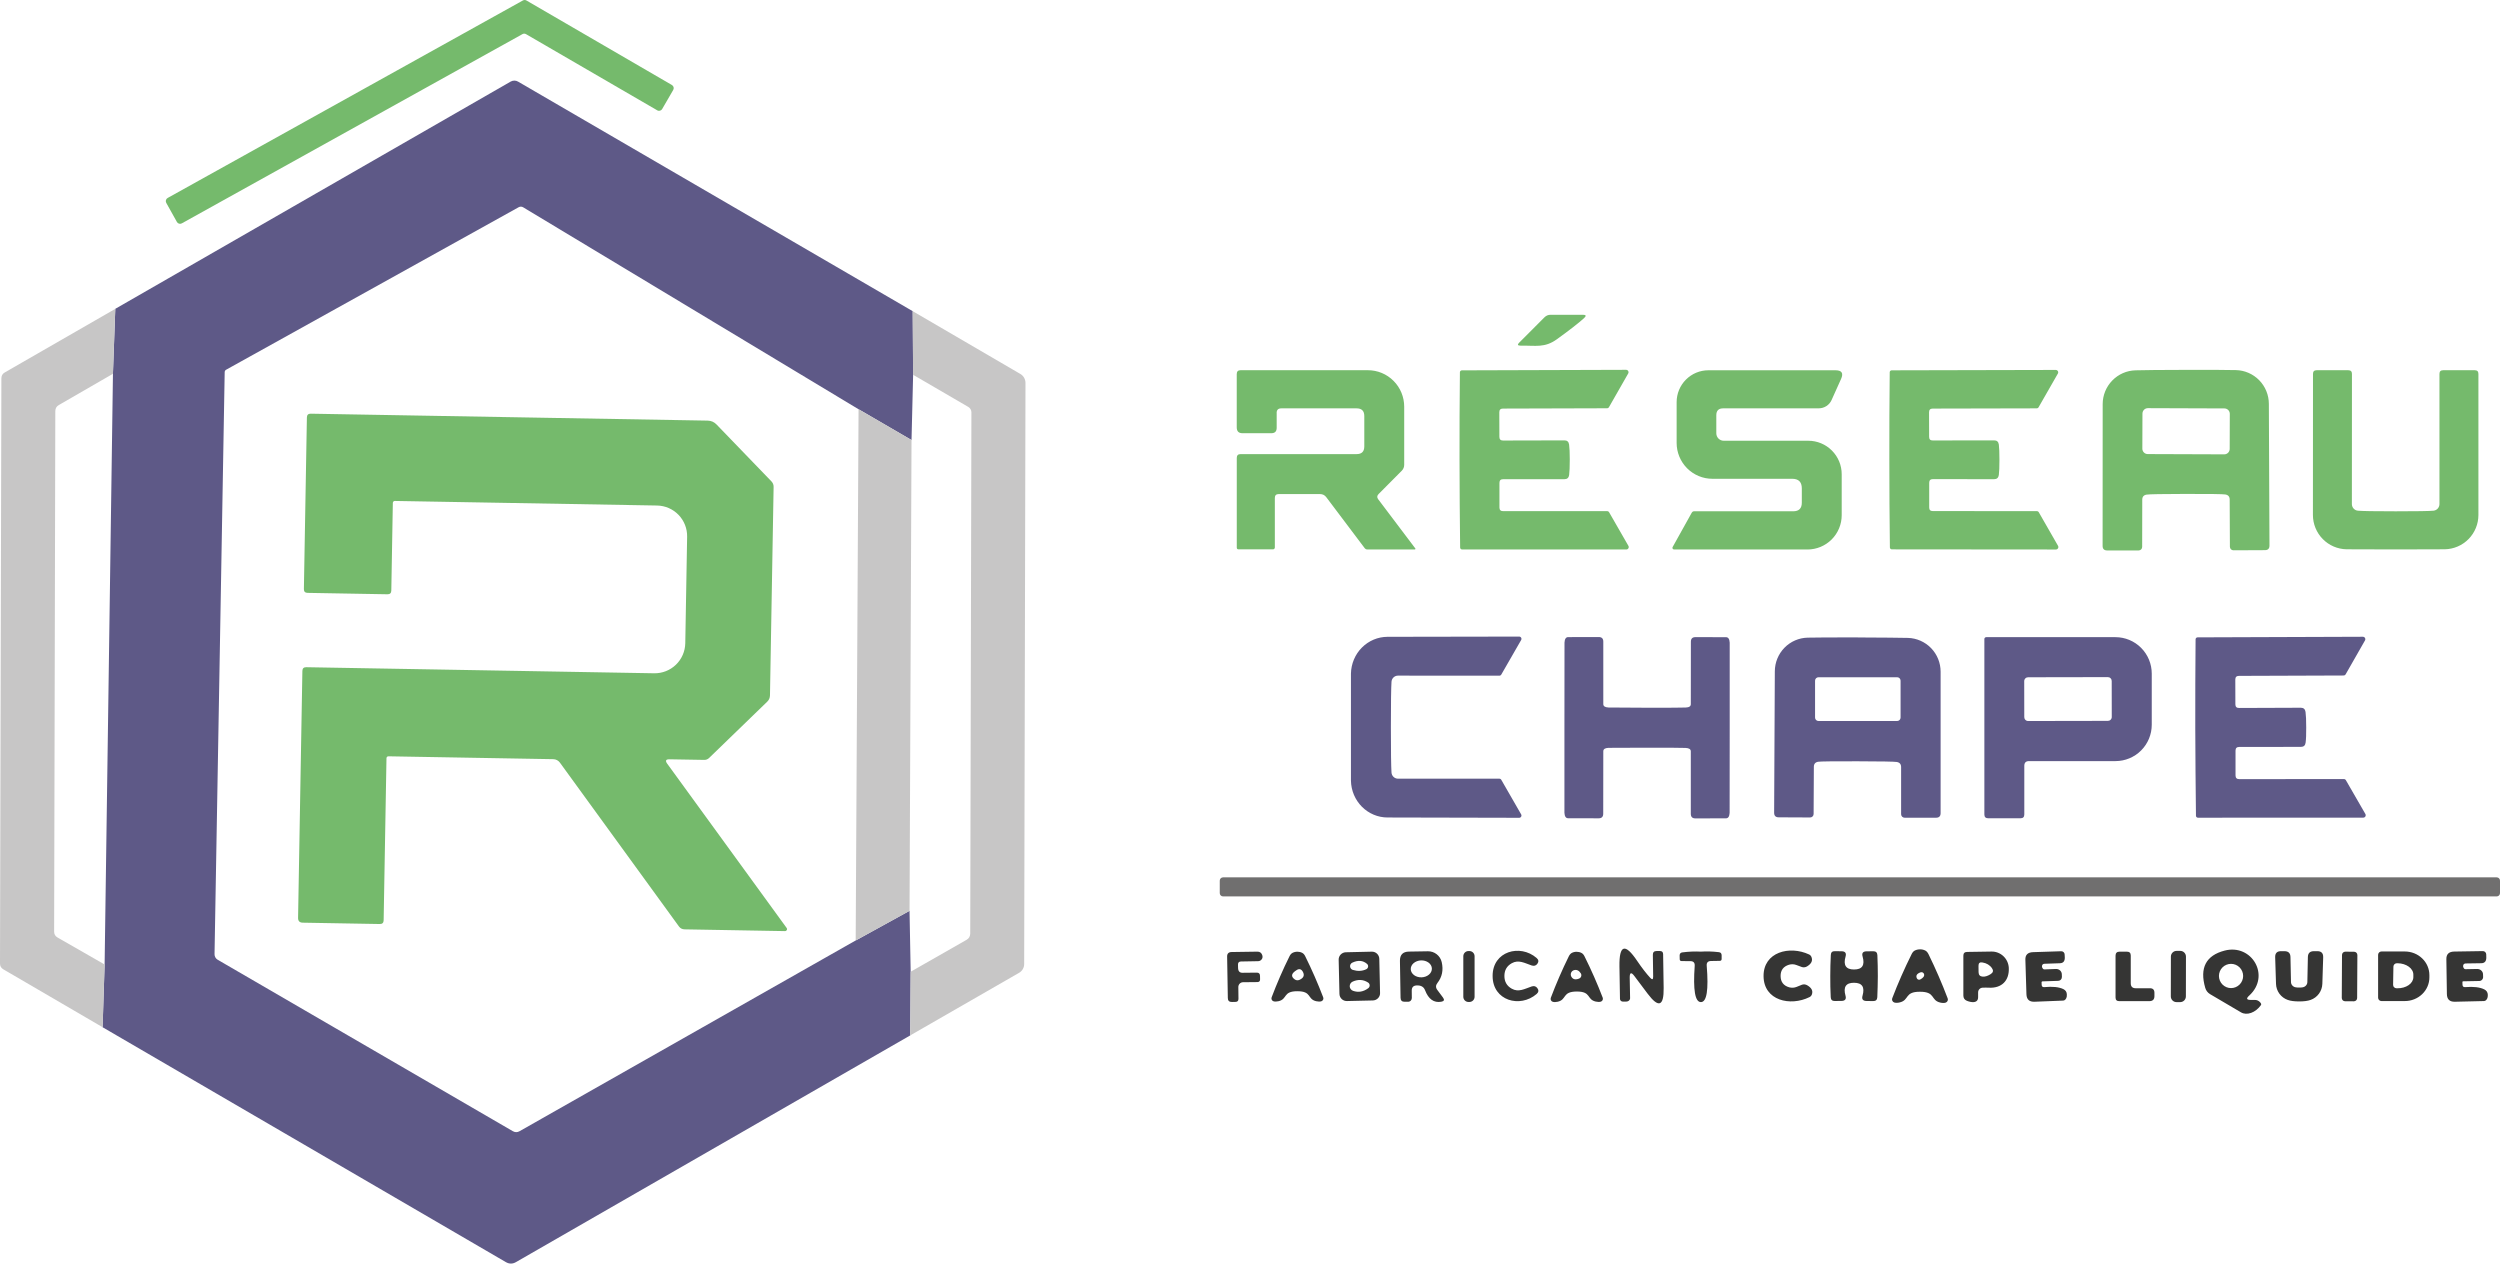 <?xml version="1.0" encoding="UTF-8"?>
<svg id="Calque_1" xmlns="http://www.w3.org/2000/svg" version="1.1" viewBox="0 0 137.583 69.54">
  <!-- Generator: Adobe Illustrator 29.3.1, SVG Export Plug-In . SVG Version: 2.1.0 Build 151)  -->
  <defs>
    <style>
      .st0 {
        fill: #75ba6c;
      }

      .st1 {
        fill: #353534;
      }

      .st2 {
        fill: #706f6f;
      }

      .st3 {
        fill: #5e5987;
      }

      .st4 {
        fill: #c7c6c6;
      }
    </style>
  </defs>
  <path class="st3" d="M50.229,17.125l.023,3.501-.088,3.592-2.915-1.696-18.451-11.11c-.086-.052-.172-.053-.26-.005l-16.095,8.941c-.023.012-.042.031-.056.053-.014.023-.021.049-.022.075l-.559,32.034c-.001.062.014.124.045.178.031.054.075.1.13.131l16.235,9.43c.127.075.254.076.381.002l18.493-10.494,2.964-1.632.063,3.351-.023,3.505-21.694,12.474c-.189.112-.379.111-.57-.002l-22.184-12.921.111-3.453.459-32.51.129-3.574L28.103,4.49c.063-.036.134-.054.206-.054.072,0,.143.02.204.057l21.716,12.632Z"/>
  <path class="st0" d="M83.608,18.855l1.39-1.393c.092-.092.204-.139.335-.139h1.78c.173,0,.197.059.071.176-.285.263-.786.653-1.503,1.171-.678.487-1.152.34-2.002.352-.159,0-.183-.056-.071-.168ZM70.26,22.725v.818c0,.199-.098.298-.293.298h-1.591c-.209,0-.314-.106-.314-.319v-2.934c0-.143.07-.214.209-.214h7.01c.53,0,1.038.211,1.412.588.375.376.585.886.585,1.419v3.202c0,.121-.048.237-.134.323l-1.277,1.284c-.089.09-.096.185-.021.285l2.044,2.707s.006.011.007.017c0,.006,0,.013-.003.018-.003.006-.007.011-.012.014-.005.003-.011.005-.018.006h-2.625c-.025,0-.049-.005-.072-.016-.022-.011-.042-.027-.058-.047l-2.119-2.812c-.087-.115-.201-.172-.343-.172h-2.274c-.142,0-.214.07-.214.21v2.728c0,.014-.003.027-.008.04-.005.013-.012.024-.022.034s-.02.018-.033.023c-.012.005-.025.008-.038.008h-1.893c-.067,0-.101-.034-.101-.101v-4.931c0-.14.07-.21.209-.21h6.386c.282,0,.423-.141.423-.424v-1.67c0-.283-.141-.424-.423-.424h-4.145c-.17,0-.256.084-.256.252ZM86.389,25.302c0,.383-.011.663-.034.839-.022.154-.109.231-.26.231h-3.375c-.134,0-.201.067-.201.201v1.356c0,.134.067.201.201.201h5.724c.05,0,.088.022.113.067l1.059,1.842c.012.021.018.044.018.067,0,.024-.006.047-.018.067-.012.02-.029.037-.049.049-.021.012-.044.018-.067.017h-9.036c-.028,0-.055-.011-.075-.03-.02-.02-.032-.046-.033-.075-.02-1.6-.031-3.209-.034-4.826s.004-3.225.021-4.822c.001-.028.013-.055.033-.074.02-.02.047-.031.076-.031l9.032-.029c.024,0,.048.005.069.016.021.011.039.028.051.049.012.021.019.044.019.068,0,.024-.006.048-.018.069l-1.055,1.847c-.025.045-.063.067-.113.067l-5.724.017c-.134,0-.201.067-.201.201l.004,1.356c0,.134.067.201.201.201l3.375-.008c.151-.003.237.073.26.227.025.176.038.456.038.839ZM94.831,22.473c-.251,0-.377.126-.377.378v.995c0,.054.011.108.031.157.021.05.051.095.089.133.038.038.084.069.133.089.05.021.103.031.157.031h4.652c.488,0,.956.194,1.3.54.345.346.539.814.539,1.303v2.254c0,.501-.199.981-.552,1.335-.354.354-.833.553-1.333.553h-7.34c-.016,0-.032-.005-.046-.013-.014-.008-.026-.019-.034-.033-.008-.014-.012-.029-.012-.044s.004-.031.012-.044l1.042-1.872c.034-.064.078-.097.134-.097h5.46c.316,0,.474-.158.474-.474v-.785c0-.353-.176-.529-.528-.529h-4.393c-.522,0-1.022-.208-1.391-.578-.369-.37-.577-.872-.577-1.395v-2.245c0-.465.184-.912.512-1.24.327-.329.771-.514,1.235-.514h6.997c.346,0,.448.16.305.478l-.523,1.163c-.061.135-.16.25-.285.33-.125.08-.27.123-.419.123h-5.263ZM103.976,25.306c-.003-1.614.004-3.222.021-4.822,0-.028.013-.055.034-.074.02-.02.047-.03.075-.03l9.028-.021c.024,0,.047.006.067.017.021.012.038.029.05.049.012.021.018.044.018.067s-.006.047-.018.067l-1.055,1.843c-.022.045-.059.068-.109.071l-5.724.013c-.134,0-.201.067-.201.201l.004,1.356c0,.134.067.2.201.197l3.375-.004c.151-.003.237.073.26.227.022.176.033.456.033.839s-.011.663-.033.839c-.023.154-.109.231-.26.231l-3.371-.004c-.134,0-.201.067-.201.201v1.356c-.002.134.063.201.197.201l5.724.004c.051,0,.088.022.113.067l1.056,1.842c.011.021.018.044.018.068,0,.024-.007.047-.019.067-.012.021-.029.037-.049.049-.021.012-.044.018-.068.018l-9.032-.008c-.027-.001-.053-.013-.073-.032-.019-.019-.03-.046-.031-.073-.02-1.598-.03-3.205-.03-4.822ZM120.298,27.182c-1.301.003-2.021.015-2.161.038-.161.025-.242.119-.242.281l-.005,2.598c0,.051-.02.1-.056.137-.036.036-.085.057-.136.057h-1.734c-.167,0-.251-.084-.251-.252l.004-7.802c0-.486.191-.952.529-1.299.337-.347.797-.548,1.28-.56.463-.014,1.383-.022,2.76-.025,1.376-.003,2.297.001,2.763.013.483.011.943.211,1.282.557.339.347.529.812.531,1.298l.034,7.802c0,.168-.084.252-.251.252l-1.734.008c-.025,0-.05-.005-.074-.015-.023-.01-.044-.024-.062-.042-.018-.018-.032-.039-.042-.063-.01-.023-.015-.049-.015-.074l-.012-2.598c0-.162-.081-.256-.243-.281-.14-.022-.861-.032-2.165-.029ZM122.713,22.776c0-.039-.007-.078-.022-.114s-.036-.069-.064-.097c-.028-.028-.06-.05-.096-.065-.036-.015-.075-.023-.114-.023l-4.212-.015c-.079,0-.155.031-.211.087s-.087.131-.088.21l-.006,1.931c-.001.039.007.078.022.114s.036.069.064.097c.027.028.06.05.096.065.036.015.075.023.114.023l4.212.015c.079,0,.155-.031.211-.087s.087-.131.088-.21l.006-1.931ZM131.843,28.139c1.156,0,1.849-.011,2.081-.034.09-.009.173-.052.234-.119.06-.068.093-.155.093-.246v-7.164c0-.134.067-.201.201-.201h1.746c.131,0,.197.067.197.201v7.764c0,.495-.194.97-.54,1.324-.347.353-.817.556-1.311.565-.26.006-1.16.008-2.701.008s-2.445-.003-2.705-.008c-.494-.009-.965-.212-1.311-.565-.346-.353-.54-.829-.54-1.324l.004-7.764c0-.134.066-.201.197-.201h1.746c.134,0,.201.067.201.201l-.004,7.164c0,.091.033.179.095.247.061.068.145.11.236.118.232.022.925.034,2.081.034Z"/>
  <path class="st4" d="M50.094,56.982l.023-3.505,3.075-1.755c.133-.076.2-.191.203-.345l.065-28.685c0-.06-.016-.119-.046-.171-.03-.052-.073-.095-.125-.126l-3.039-1.77-.023-3.501,5.928,3.457c.086.05.157.122.206.209.049.087.075.186.075.287l-.072,31.98c0,.097-.026.192-.075.276-.048.084-.118.154-.202.202l-5.994,3.447ZM6.345,16.997l-.129,3.574-2.978,1.719c-.127.073-.192.184-.194.332l-.065,28.651c0,.14.061.246.183.318l2.596,1.489-.11,3.453L.183,53.345c-.122-.072-.183-.178-.183-.318L.076,20.821c0-.146.062-.254.186-.324l6.083-3.5ZM50.164,24.218l-.109,25.909-2.964,1.631.158-29.237,2.915,1.696Z"/>
  <path class="st0" d="M9.737,12.217l-.589-1.055c-.012-.023-.02-.048-.023-.074-.003-.026,0-.052.007-.077.007-.025.02-.048.036-.068.016-.02.036-.037.059-.049L28.779.024c.03-.016.063-.024.097-.024s.067.01.096.027l8.006,4.652c.022.013.042.03.058.051.016.021.027.044.034.069.007.025.008.051.005.077-.004.026-.012.05-.025.073l-.609,1.051c-.013.022-.03.042-.051.058-.021.016-.044.027-.069.034-.025.007-.051.008-.077.005-.026-.003-.05-.012-.073-.025l-7.222-4.193c-.029-.017-.062-.026-.096-.027s-.067.008-.097.024L10.004,12.293c-.045.025-.099.031-.149.017-.05-.014-.092-.048-.118-.093ZM36.719,42.028l6.572,9.039c.012.017.02.036.022.057.002.021-.003.041-.012.059-.01.018-.024.033-.042.044-.018.01-.038.016-.059.015l-5.535-.097c-.058-.001-.116-.016-.168-.043-.052-.027-.097-.066-.131-.114l-6.552-9.017c-.042-.058-.097-.106-.16-.139-.063-.033-.134-.051-.205-.052l-9.073-.158c-.028,0-.055.01-.075.029-.02.019-.031.046-.032.074l-.156,8.921c-.002.14-.073.209-.213.206l-4.237-.074c-.176-.003-.262-.091-.259-.265l.237-13.588c.002-.14.073-.209.213-.206l19.146.334c.446.008.878-.162,1.199-.472.321-.31.506-.735.514-1.181l.102-5.866c.008-.446-.162-.877-.472-1.199-.31-.321-.735-.506-1.182-.514l-14.436-.252c-.014,0-.027.002-.04.008-.013.005-.025.013-.034.023-.01.01-.018.022-.023.035-.005.013-.008.027-.009.042l-.084,4.822c-.002.14-.073.209-.213.206l-4.392-.077c-.14-.002-.208-.072-.206-.209l.165-9.442c.002-.143.074-.213.213-.21l21.838.381c.198.003.364.076.499.219l3.019,3.129c.079.085.118.185.116.3l-.2,11.468c-.002.14-.053.258-.153.354l-3.199,3.097c-.035.034-.076.061-.121.079-.045.018-.092.027-.14.026l-1.918-.033c-.201-.004-.243.077-.126.241Z"/>
  <path class="st3" d="M76.545,40.02c0,1.323.011,2.156.034,2.497.006.091.047.177.113.239.066.062.153.097.243.097h5.573c.05,0,.088.021.113.063l1.093,1.901c.011.019.017.041.017.063s-.006.044-.017.063-.027.035-.046.046c-.019.011-.041.017-.063.017l-7.248-.017c-.526-.001-1.031-.214-1.407-.592-.376-.378-.592-.892-.603-1.431v-5.897c.011-.539.227-1.053.603-1.431.376-.378.881-.59,1.407-.592l7.248-.013c.022,0,.044.006.063.017.019.011.035.027.046.046.011.019.017.041.017.063s-.006.044-.017.063l-1.093,1.901c-.025.042-.063.063-.113.063l-5.573-.004c-.091,0-.178.035-.245.098-.066.063-.106.15-.111.242-.022.338-.034,1.171-.034,2.497ZM90.643,38.95c1.234,0,1.943-.004,2.128-.013.187-.006.28-.067.28-.185l.004-3.437c0-.168.084-.252.252-.252l1.683.004c.123,0,.19.101.201.302.003.056.003,1.616,0,4.68,0,3.067-.002,4.628-.004,4.684-.012.201-.079.302-.201.302l-1.684.004c-.167,0-.251-.084-.251-.252v-3.437c0-.118-.095-.181-.285-.189-.184-.008-.892-.013-2.123-.013s-1.943.003-2.127.008c-.187.008-.281.071-.281.189l-.004,3.437c0,.168-.084.252-.251.252l-1.683-.004c-.123,0-.19-.101-.201-.302-.003-.056-.003-1.617,0-4.684,0-3.064.001-4.624.004-4.68.011-.201.078-.302.201-.302l1.683-.004c.168,0,.251.084.251.252v3.437c0,.118.095.181.285.189.184.006.892.01,2.123.013ZM102.242,35.081c1.373.006,2.292.014,2.755.025.482.013.94.215,1.277.562.336.347.524.813.524,1.297v7.785c0,.168-.084.252-.252.252h-1.729c-.051,0-.1-.02-.136-.056-.036-.036-.057-.085-.057-.137v-2.594c0-.162-.08-.256-.242-.281-.137-.022-.856-.035-2.157-.038s-2.021.006-2.161.025c-.161.025-.242.119-.242.281l-.013,2.594c0,.051-.02.1-.056.136-.036.036-.085.056-.137.056l-1.729-.008c-.167,0-.251-.084-.251-.252l.038-7.785c.002-.485.192-.949.53-1.295.337-.346.796-.545,1.278-.556.467-.011,1.386-.015,2.76-.013ZM104.595,37.46c0-.05-.02-.098-.055-.134-.035-.035-.083-.055-.133-.055h-4.33c-.05,0-.098.02-.133.055-.036.035-.055.083-.055.134v2.031c0,.05.019.098.055.133.035.035.083.055.133.055h4.33c.05,0,.098-.02.133-.055.035-.035.055-.083.055-.133v-2.031ZM111.404,42.144v2.678c0,.14-.069.21-.209.21h-1.78c-.139,0-.209-.07-.209-.21v-9.657c0-.027.011-.052.031-.071.019-.019.046-.029.074-.029h7.106c.531,0,1.04.211,1.415.588.375.376.586.886.586,1.419v2.812c0,.531-.21,1.04-.585,1.416-.374.375-.882.586-1.412.586h-4.761c-.17,0-.256.087-.256.26ZM116.214,37.477c0-.028-.006-.056-.016-.082-.011-.026-.027-.049-.047-.069-.02-.02-.043-.036-.069-.046s-.054-.016-.082-.016l-4.388.008c-.028,0-.056.006-.082.016-.026.011-.049.027-.069.047-.02.02-.036.043-.046.069-.011.026-.016.054-.016.082l.003,1.981c0,.028.006.056.016.082.011.026.027.049.047.069.02.02.043.036.069.046.026.011.054.016.082.016l4.388-.008c.028,0,.056-.006.082-.016.026-.011.049-.027.069-.047.02-.02.036-.044.046-.069.011-.026.016-.054.016-.082l-.003-1.981ZM120.813,40.041c-.003-1.628.003-3.247.017-4.856,0-.029.011-.057.032-.077.02-.021.048-.032.077-.032l9.095-.033c.024,0,.048.005.069.017.021.012.039.029.051.051.012.021.018.045.017.069,0,.024-.007.048-.02.069l-1.059,1.855c-.026.045-.063.069-.113.071l-5.762.021c-.134,0-.201.067-.201.201l.004,1.364c0,.137.068.204.205.201l3.396-.013c.151,0,.237.077.26.231.025.179.037.462.037.848.003.383-.008.665-.033.844-.02.154-.106.231-.26.231l-3.396.004c-.134,0-.201.067-.201.201v1.364c0,.137.067.206.201.206l5.762-.004c.05,0,.088.022.113.067l1.068,1.851c.013.021.02.044.02.069,0,.024-.005.048-.017.069-.012.021-.03.039-.051.05-.021.012-.045.018-.069.017l-9.095.004c-.028,0-.055-.011-.076-.03-.02-.02-.032-.046-.033-.074-.02-1.612-.032-3.23-.038-4.856Z"/>
  <path class="st2" d="M137.403,48.284h-70.096c-.1,0-.18.081-.18.18v.688c0,.1.081.181.18.181h70.096c.099,0,.18-.081.18-.181v-.688c0-.1-.081-.18-.18-.18Z"/>
  <path class="st1" d="M82.792,53.711c0,.316.135.55.406.701.373.21.708.008,1.089-.122.131-.045.236-.017.314.084.089.12.078.229-.034.327-.913.789-2.424.374-2.424-.99-.004-1.364,1.512-1.775,2.42-.991.115.098.127.207.038.327-.078.101-.183.129-.314.084-.381-.13-.716-.332-1.089-.122-.271.151-.406.385-.406.701ZM86.77,52.38c.095,0,.183.021.264.063.067.034.123.097.168.189.371.744.705,1.502,1.001,2.275.008.021.011.044.01.066s-.007.045-.016.065c-.01.02-.023.039-.04.053-.017.015-.037.026-.058.033-.075.022-.169.021-.28-.004-.511-.118-.235-.554-1.043-.554-.816.004-.536.441-1.047.562-.109.025-.201.027-.276.004-.022-.007-.042-.018-.059-.032-.018-.015-.032-.033-.042-.053-.01-.02-.016-.043-.017-.066-.001-.023.002-.046.01-.067.293-.775.622-1.535.988-2.279.045-.092.101-.157.168-.193.081-.042.172-.063.272-.063ZM86.619,53.392c-.035.01-.067.028-.095.053-.027.025-.048.055-.062.09-.014.034-.02.071-.017.108.002.037.013.073.031.106.084.151.226.186.427.105.027-.011.051-.028.071-.049.02-.021.035-.047.043-.074.009-.028.011-.057.008-.086-.004-.029-.014-.056-.029-.081-.101-.157-.226-.214-.377-.172ZM97.992,53.715c.003.325.162.532.477.621.14.036.275.028.406-.025.19-.076.291-.116.302-.122.098-.028.191-.017.28.034.238.137.324.302.26.495-.011.034-.028.066-.051.093-.023.027-.052.048-.083.063-1.059.525-2.517.189-2.529-1.15-.013-1.335,1.436-1.7,2.508-1.196.031.015.06.036.083.063.023.027.04.058.051.093.07.19-.012.357-.247.499-.089.053-.183.066-.281.038-.011-.006-.113-.043-.305-.113-.131-.05-.267-.056-.406-.017-.313.095-.468.304-.465.625ZM123.866,55.029h.226c.1,0,.188.035.264.105.081.076.104.136.071.181-.143.201-.335.353-.538.426-.203.074-.403.064-.559-.028l-1.704-1.003c-.132-.081-.22-.196-.264-.344-.318-1.1.037-1.784,1.068-2.052,1.499-.39,2.545,1.393,1.348,2.48-.173.157-.144.235.088.235ZM123.447,53.711c0-.177-.07-.347-.195-.472-.125-.125-.294-.195-.471-.195-.176,0-.346.07-.471.195-.124.125-.195.295-.195.472,0,.088.018.174.051.255.034.081.083.155.144.216.062.062.136.111.216.145.081.034.168.051.255.051.088,0,.174-.017.255-.051.081-.033.154-.083.216-.145.062-.062.111-.135.144-.216.034-.081.051-.168.051-.255ZM68.383,53.535l.779-.008c.117-.003.177.055.18.172l.004.201c0,.095-.048.144-.142.147l-.8.008c-.034,0-.068.008-.099.022-.031.014-.06.034-.083.059-.024.025-.042.054-.055.087-.013.032-.019.067-.018.101l.008.638c.003.118-.054.176-.172.176l-.188.004c-.151.003-.226-.071-.226-.222l-.038-2.275c-.003-.165.08-.249.247-.252l1.415-.021c.137-.003.227.062.272.193.031.101.014.185-.05.252-.05.053-.113.08-.188.08l-.93.017c-.114,0-.17.057-.168.172l.004.176c.003.185.085.276.247.273ZM71.399,54.55c-.808,0-.532.432-1.038.55-.109.025-.201.027-.276.004-.021-.007-.041-.019-.058-.033-.017-.015-.031-.033-.04-.053-.01-.02-.015-.042-.016-.064-.001-.022.002-.044.01-.064.29-.769.618-1.524.984-2.262.045-.092.101-.155.168-.189.081-.042.172-.063.272-.063.092,0,.179.021.26.063.067.034.123.097.167.189.366.739.695,1.491.988,2.258.008.021.012.043.012.066,0,.023-.006.045-.016.065-.01.021-.024.039-.041.054-.017.015-.037.027-.059.034-.075.022-.169.021-.281-.004-.507-.118-.23-.55-1.034-.55ZM71.365,53.383c-.301.182-.339.354-.113.516.038.028.082.045.129.049.047.004.093-.004.135-.024.234-.106.293-.259.176-.458-.081-.137-.19-.165-.327-.084ZM75.95,54.646c.003.107-.037.21-.111.287-.074.077-.175.122-.282.125l-1.432.033c-.107.002-.21-.038-.287-.111-.077-.074-.122-.175-.124-.282l-.043-1.88c-.002-.107.037-.21.111-.287.074-.077.175-.122.282-.125l1.432-.033c.107-.002.21.038.287.112.077.074.122.175.124.282l.042,1.88ZM74.417,52.98c-.038.019-.069.048-.09.085-.021.037-.031.079-.028.121.003.042.018.083.043.116.026.034.061.059.101.073.271.084.519.073.745-.034.027-.013.051-.033.069-.057.018-.024.03-.053.034-.082.004-.03,0-.06-.01-.088-.011-.028-.028-.052-.051-.071-.226-.193-.497-.214-.812-.063ZM74.443,54.021c-.05.022-.093.059-.122.105-.029.047-.043.101-.041.156.002.055.021.108.054.152.033.044.078.077.13.095.29.101.568.053.833-.143.025-.018.046-.042.06-.07.014-.028.021-.059.02-.09,0-.031-.009-.062-.025-.089-.015-.027-.037-.05-.064-.066-.26-.168-.542-.185-.846-.05ZM79.103,54.483l.306.411c.098.129.067.207-.092.235-.405.07-.702-.141-.892-.634-.07-.185-.222-.273-.456-.264-.187.006-.279.102-.276.29l.004.399c0,.027-.004.054-.014.079-.01.025-.024.048-.043.068-.019.02-.041.035-.066.046-.025.011-.051.017-.078.017h-.193c-.148.003-.223-.07-.226-.218l-.034-2.035c-.003-.333.162-.502.494-.508l1.047-.017c.175-.003.346.055.484.164.138.108.235.261.274.432.101.437.022.818-.234,1.146-.103.129-.105.259-.004.39ZM78.801,53.298c-.005-.124-.071-.24-.183-.323-.113-.083-.262-.126-.417-.121-.076.003-.152.018-.221.044-.07.026-.132.063-.185.108-.052.045-.093.098-.12.156-.027.058-.04.119-.037.18.005.123.071.239.183.323.112.083.262.126.416.121.076-.003.152-.018.221-.044.07-.026.132-.063.185-.108.052-.045.093-.098.12-.156.027-.058.04-.119.037-.18ZM80.866,52.339h-.05c-.157,0-.285.128-.285.285v2.233c0,.158.128.285.285.285h.05c.157,0,.285-.128.285-.285v-2.233c0-.158-.128-.285-.285-.285ZM90.979,53.748l-.017-1.2c-.003-.14.066-.21.205-.21h.188c.112,0,.169.057.172.172l.029,1.868c.014,1.005-.281,1.107-.883.306l-.729-.97c-.173-.229-.258-.2-.256.088l.021,1.133c0,.024-.005.048-.016.071-.01.022-.025.043-.044.06-.019.017-.042.031-.067.04s-.052.014-.078.014h-.201c-.039,0-.077-.015-.105-.043-.028-.027-.045-.065-.046-.104l-.029-1.792c-.017-1.192.309-1.291.976-.298.26.383.5.694.72.932.109.118.162.095.159-.067ZM93.591,52.372c.319-.022.654-.013,1.005.029.098.011.148.067.151.168v.197c.003.076-.033.113-.109.113l-.477.008c-.17.003-.249.09-.235.26.109,1.332.003,1.999-.318,2.002-.324.003-.438-.663-.343-1.998.011-.171-.069-.256-.239-.256l-.477-.004c-.076,0-.112-.038-.109-.113l-.004-.197c.002-.101.053-.157.15-.168.352-.045.687-.059,1.005-.042ZM102.033,53.354c.449.003.607-.234.473-.709-.056-.19.015-.287.213-.29l.373-.004c.142-.003.218.067.226.21.017.386.025.774.025,1.163-.003.386-.012.772-.029,1.158-.008.143-.084.213-.226.21l-.373-.004c-.198-.006-.269-.104-.213-.294.134-.473-.023-.709-.469-.709-.447-.003-.603.234-.469.709.053.19-.02.287-.218.29l-.373.004c-.142.003-.216-.067-.222-.21-.019-.386-.028-.774-.025-1.163,0-.386.01-.772.03-1.158.005-.146.079-.215.221-.21l.373.004c.198.003.271.099.218.29-.137.476.018.714.465.714ZM105.664,54.579c-.867-.004-.574.462-1.118.588-.118.028-.217.029-.298.004-.023-.008-.044-.02-.062-.036s-.033-.035-.044-.057c-.01-.022-.016-.045-.018-.069,0-.024.003-.048.011-.07.316-.825.672-1.635,1.068-2.43.047-.098.107-.165.18-.201.087-.042.184-.063.293-.063.098,0,.191.022.281.067.069.036.128.104.176.201.39.797.742,1.609,1.055,2.434.008.022.012.046.011.07-.002.024-.008.047-.018.069-.011.022-.026.041-.044.057-.018.016-.039.028-.062.036-.081.025-.18.024-.298-.004-.544-.13-.247-.596-1.113-.596ZM105.697,53.509c-.207.073-.275.183-.205.332.007.016.018.031.031.043.014.012.029.021.047.027.017.006.035.008.053.007.019-.001.037-.006.053-.014.165-.087.236-.182.214-.285-.005-.021-.013-.04-.025-.057-.013-.017-.029-.031-.047-.042-.018-.01-.038-.017-.059-.018-.021-.002-.042,0-.062.008ZM108.862,54.613v.264c0,.171-.085.262-.255.273-.103.006-.224-.018-.36-.071-.132-.053-.197-.151-.197-.294v-2.191c0-.134.067-.203.201-.206l1.348-.021c.242-.004.476.087.653.253.177.166.284.394.298.637.037.713-.394,1.137-1.097,1.099-.115-.006-.231-.006-.348,0-.065.003-.127.032-.172.079-.046.048-.071.111-.071.177ZM108.883,53.152l.004.353c.003.154.081.235.235.243.134.008.282-.041.444-.147.128-.087.148-.193.058-.319-.12-.173-.296-.278-.527-.315-.145-.025-.217.036-.214.185ZM112.396,54.009c-.011,0-.022.006-.029.014-.008.008-.013.018-.013.028l.005.139c.002.101.053.146.15.134.455-.042.803-.006,1.043.109.126.062.19.161.193.298.002.045,0,.083-.005.113-.01.061-.035.117-.07.157-.035.041-.078.064-.122.065l-1.583.063c-.287.011-.435-.127-.444-.416l-.058-1.889c-.012-.274.131-.416.427-.424l1.545-.05c.024-.001.048.002.07.011.023.008.044.021.061.038.018.016.032.036.042.058.009.022.015.046.015.07l.009.164c.005.207-.084.313-.268.319l-.846.029c-.09.003-.137.049-.143.139-.002.039.012.078.042.118.02.036.051.054.092.054l.637-.025c.041-.001.082.005.121.019.038.014.074.035.104.062.03.027.054.059.07.095.017.036.026.074.027.113l.005.147c0,.028-.005.056-.015.082-.01.026-.025.05-.044.07-.019.02-.042.037-.067.048-.025.011-.052.017-.08.018l-.871.029ZM117.539,54.386h.779c.164,0,.247.084.247.252v.181c0,.185-.094.277-.281.277h-1.658c-.134,0-.201-.067-.201-.201v-2.3c0-.148.074-.222.222-.222h.402c.142,0,.213.071.213.214v1.523c0,.185.092.277.277.277ZM119.987,52.33h-.201c-.174,0-.314.14-.315.314l-.004,2.191c0,.174.14.315.314.315h.201c.173,0,.314-.14.314-.314l.004-2.191c0-.174-.14-.315-.313-.315ZM126.533,54.349c.078,0,.139-.004.184-.013.072-.011.138-.045.186-.097.049-.052.076-.119.078-.188l.029-1.385c.006-.21.113-.316.322-.319h.185c.231-.006.343.108.335.34l-.046,1.46c-.007.195-.072.383-.187.54-.115.157-.275.276-.458.341-.154.056-.363.084-.628.084-.268,0-.479-.028-.633-.084-.183-.065-.343-.184-.458-.341-.115-.157-.18-.346-.186-.54l-.046-1.46c-.009-.232.103-.346.334-.34h.185c.209.003.317.109.322.319l.029,1.385c.002.069.03.136.078.188.048.052.114.087.186.097.045.008.108.013.189.013ZM129.555,52.377l-.486-.003c-.1,0-.181.08-.181.18l-.013,2.367c0,.1.08.181.18.181l.485.003c.1,0,.181-.08.181-.179l.013-2.367c0-.1-.08-.181-.179-.181ZM130.875,52.548c0-.049.019-.096.054-.131s.081-.054.13-.054h1.286c.359,0,.703.137.956.381.254.244.396.575.396.92v.126c0,.345-.142.676-.396.92-.253.244-.597.381-.956.381h-1.286c-.049,0-.095-.02-.13-.054s-.054-.082-.054-.131v-2.359ZM131.717,53.195l-.017.999c0,.025.004.05.013.074s.023.045.041.063c.017.018.038.032.061.042.023.01.048.015.073.015h.051c.229.003.451-.059.615-.172.164-.113.257-.269.26-.432v-.143c.001-.081-.02-.162-.063-.237-.042-.076-.105-.144-.185-.203s-.175-.105-.279-.138c-.105-.033-.218-.05-.332-.052h-.05c-.049,0-.096.019-.132.054-.035.035-.055.082-.056.131ZM135.561,54.004c-.006,0-.012.001-.018.003-.006.002-.011.005-.015.009-.004.004-.008.009-.01.014-.002.005-.003.01-.003.016l.004.139c0,.101.05.147.151.139.46-.036.81.006,1.051.126.125.064.189.167.192.306,0,.045-.003.083-.008.113-.012.062-.038.118-.074.158-.036.041-.079.063-.123.064l-1.604.038c-.293.008-.441-.134-.444-.428l-.029-1.914c-.005-.277.141-.417.44-.42l1.566-.025c.024,0,.048.004.071.012.022.009.043.022.06.039.018.017.032.037.042.059.009.022.015.046.015.07l.004.168c.003.21-.089.316-.276.319l-.854.013c-.092.003-.141.049-.147.139-.002.039.01.08.038.122.02.036.05.055.092.055l.645-.013c.042,0,.083.007.122.021.039.015.074.036.104.064.03.028.054.061.071.097.016.036.025.076.025.115l.005.147c0,.058-.023.113-.063.154-.04.041-.094.064-.151.064l-.879.017Z"/>
</svg>